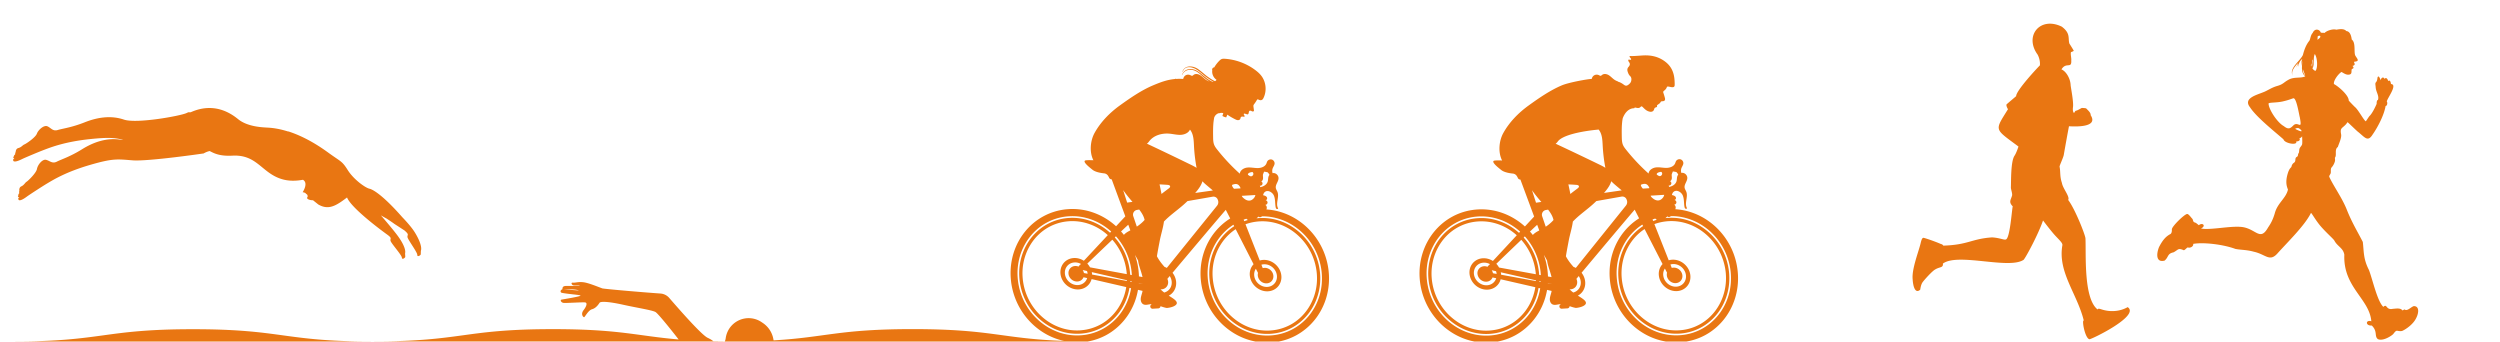 <svg xmlns="http://www.w3.org/2000/svg" viewBox="0 0 1728 236.05"><path fill="#e97612" d="M1496.27 180.03c2.74-2.31 1.67-4.71 6.05-5.61 3.5-1.81 3-3.22 7.17-1.43.88-.27 2.11-1.87 2.72-1.97 1.69.63 4.06-.67 3.74-2.45 7.7-1.31 21.34.56 29.11 3.47 3.76.77 7.75.54 12.74 1.95 8.15 1.74 10.8 7.16 16.14 1.45 6.75-7.6 19.08-19.44 23.39-28.24.5-.09 3.35 5.44 7.34 9.88 3.99 4.44 7.61 7.52 8.75 9.06 2.18 4.28 6.22 5.16 6.98 9.93-.93 22.5 17.36 30.41 18.66 45.99-4.13-1.22-4.1 3.3.29 2.93 4.21 4.08 1.66 7.22 4.15 9.35 2.94 1.6 8.44-1.35 10.67-3.4 2.81-3.82 2.22-1.65 6.02-2.14 1.56-.54 6.02-3.26 8.6-6.83 3.09-4.25 4.11-10.49-.44-10.37-2.26.85-4.41 3.72-6.39 2.28-.37.1-1.12.75-1.43.65-1.32-1.88-4.51-1.19-6.66-1.05-4.87 1.02-3.82-3.91-6.49-1.36-4.2-3.8-7.47-19.09-9.98-25.53-3.89-7.59-3.43-12.39-4.22-19.35-3.55-6.97-7.4-13.13-11.02-22.16-3.16-8.13-9.57-16.94-12.19-22.93-.05-1.04.82-1.5 1.04-2.58.23-1.09-.27-2.95.68-3.94.95-1 1.81-2.68 2.18-4.03.36-1.36-.23-2.45.18-2.81 1.19-1.77-.56-5.53 1.88-7.2.39-1.56 2.63-5.98 2.28-8.53-.9-4.66.46-4.13 3.13-6.93.88-.92 1.05-1.63 1.33-1.6.27.03 3.74 3.5 6.87 6.36 4.92 3.8 6.95 7.66 10.37 2.18 3.72-5.3 8.02-13.68 9.01-19.78 1.23-.08 1.44-2.49.85-3.06 0-1.95 7.85-11.87 2.86-12.14-.03-.58-.45-3.39-1.94-2.01.02-.72-1.32-3.26-2.41-1.5-1.24-2.18-2.6-.21-2.92 1.09.23-.41-1.37-4.67-2.07-1.8-.03.95-.34 2.28-.99 2.96-.65.68-.44 1.43-.24 3.23.11 3.52 2.66 6.14 1.56 9.14-.85-.29-.95 2.52-.85 2.55-.69 1.6-2.98 6.68-5.03 8.53-1.36 1.8-2.24 3.54-2.62 3.57-1.77-1.54-5.25-8.28-7.58-10.03 0 0-4.01-4.05-4.08-4.32-.02-3.77-7.32-9.89-10.23-11.39-.51-2.45 3.23-7.19 5.17-8.33.37-.03 2.72 1.95 4.67 1.85 3.4.02 1.74-2.83 2.63-3.96.37-.1 1.22-.36 1.02-1.05-.2-.7-.71-.9-.65-1.05.73-.15 2.03-.66 1.26-1.95-.27-.66-.2-.85.03-.95 4.14-.33 1.71-2.19.54-4.42-.97-2.58.5-8.79-2.38-10.92-.22-1.8-.93-5.66-3.73-5.83-1.62-1.89-4.73-1.35-6.92-.96-2.8-.79-7.24 1.05-8.01 2.21-.31-.07-2.52-.03-2.72-.2-.86-2.42-4.22-3.11-5.61.23-1.42 1.46-1.46 3.69-2.24 5.32-2.39 2.88-3.62 6.43-4.53 9.94-2.02 4.34-10.07 9.44-6.89 14.44-1.9-3.18 1.74-6.79 3.8-9.34-.74 1.05-1.21 2.78-1.23 3.76.14-.8.67-2.3 1.33-3.21-.35.98-.08 2.07.03 2.99a6.63 6.63 0 0 1 2.55-5.97c-.59 1.59-.9 3.41-.21 4.8-.13 2.73-.01 5.48 2.28 7.19-2.79 1.68-7.9.08-11.9 2.6-2.96 1.6-3.37 2.96-7.48 4.11-4.11 1.16-7 3.43-9.89 4.42-4.43 1.84-13.84 4.13-8.97 10.27 4.37 6.87 17.66 17.34 23.15 22.2.75 2.89 9.97 4.4 8.8 1.5 0 0 3.52-.12 2.18-2.21 1.55-.39 1.9-1.46 1.9-1.46s.27 4.22.03 5.51c-.24 1.29-1.8 2.18-1.97 3.81-.17 1.63-.2 2.28-.61 2.65-.41.37-.03 1.7-.95 2.24-2.08 1.11-.18 3.01-2.35 4.32-.99.71-1.43 2.01-1.5 2.58-.07.58-1.39.71-2.6 4.79-1.49 5.08-1 8.18.19 10.97-1.39 6.22-7.34 9.26-9.2 16.73-1.27 4.17-2.58 6.62-4.53 9.47-5.39 9.59-8.02 1.52-17.22-.18-7.82-1.32-22.89 2.32-29.18.89 3.76-1.68 1.16-4.44-1.49-2.24-.93-.71-1.86-1.71-3-1.98-1.02-.14-1.02-2.14-1.53-2.52-.51-.37-2.52-3.4-3.54-3.26-1.72 0-10.61 8.56-10.57 10.67.03.51.1 2.35-.88 3.13-3.38 1.73-5.6 4.42-8.02 9.14-2.02 5.19-1.87 10.86 3.98 9.25Zm140.52 43.49s-.04-.07-.05-.11c.01.05.04.09.08.13 0 0-.02-.01-.03-.02Zm-34.87-198.23c1.47-1.43 2.85-.1 1.05 1.29-.45.42-.82.75-1.17.87.07-.71.22-1.46.12-2.16Zm-1.93 12.06c1.81 2.51 2.19 9.47.53 11.6-.33.12-1.31-.49-2.14-1.57 1.69-3.19.17-6.84 1.62-10.03Zm-1.62 4.46c.1-.25.21-.51.32-.76.31 2.04.1 4.17-.47 6.12l-.07-.1c.65-1.53.28-3.58.22-5.25Zm-.96-14.41s-.04.06-.07.08a.27.27 0 0 1 .07-.08Zm.24 16.31c0 .77 0 1.51-.12 2.24-.02-.04-.04-.09-.06-.13-.35-.68-.03-1.41.18-2.11Zm-6.5 1.72c-.27-.9-.2-2.09.14-3.14 0 1-.09 2.07-.14 3.14Zm.61 2.39c.58 1.82 1.4 3.63 1.62 4.43-1.05-1.11-1.78-2.8-1.62-4.43Zm2.12-15.3-.03.12c-.02.03-.04.06-.05.09a.42.42 0 0 0 .08-.22Zm-15.38 54.61c-4.25-2.28-10.37-11.35-10.47-15.57.27-.82 5.37-.48 9.55-1.39 4.18-.92 6.02-1.77 7.38-2.18 2.29-1.14 4.07 10.98 4.66 13.02 1.82 9.63-.93 2.64-4.28 5.51-2.16 2.19-3.47 3.34-6.83.61Zm8.03 1.9c-.03-.22 1.56-.78 2.41-.37.85.41 2.01 1.53 1.9 1.94-.11.68-4.48-1.41-4.32-1.57ZM981.52 194.87a48.638 48.638 0 0 0 10.33 24.54c5.46 6.81 12.67 12.02 20.79 14.9 2.08.74 4.22 1.32 6.4 1.74h16.32c4.26-.83 8.27-2.28 11.94-4.27 4.86-2.64 9.11-6.2 12.58-10.44 4.81-5.89 8.12-13.09 9.45-20.97l3.17.72c-.11.54-.23 1.08-.38 1.62-.36 1.33-.85 2.66-.88 4.04-.03 1.38.5 2.88 1.71 3.56 1.49.84 3.33.16 5.03-.02.36-.04.73-.05 1.09-.04-.74.18-1.27.86-1.22 1.64.05.88.81 1.55 1.69 1.49l3.89-.24c.82-.05 1.45-.72 1.48-1.52 1.01.35 2.03.7 3.05.95.42.1.85.19 1.28.27.72-.05 1.43-.16 2.13-.31 1.14-.25 2.31-.6 3.32-1.2.42-.25.79-.52 1.1-.89.23-.27.39-.65.41-.93.06-1.07-.97-2.01-1.77-2.64-1.2-.94-2.52-1.72-3.81-2.53 3.6-1.9 5.69-5.91 4.96-10.39-.33-2.02-1.18-3.87-2.4-5.43 11.25-13.44 30.84-36.81 36.72-43.59l3.06 5.97a42.462 42.462 0 0 0-10.33 9.12c-6.94 8.49-10.75 19.72-10.01 31.74.06.97.15 1.95.27 2.94l2.42-.3-2.42.3a48.638 48.638 0 0 0 10.33 24.54c5.46 6.81 12.67 12.02 20.79 14.9 2.41.86 4.91 1.5 7.46 1.92h14.19c4.66-.78 9.03-2.3 13-4.45 4.86-2.64 9.11-6.2 12.58-10.44 6.94-8.49 10.75-19.72 10.01-31.74a48.638 48.638 0 0 0-10.6-27.48c-5.46-6.81-12.67-12.02-20.79-14.9-3.8-1.35-7.8-2.19-11.91-2.44.58-1.06.29-2.62-.81-3.12.84-.03 1.59-.8 1.59-1.64s-.73-1.62-1.57-1.66c.66.11 1.28-.54 1.28-1.21 0-1.31-1.39-1.9-2.8-2.16.16-.86.5-1.65 1.15-2.22 1.99-1.75 5.31.05 6.34 2.5 1.03 2.45.7 5.23 1.18 7.84.09.46.22.96.6 1.24s1.06.15 1.14-.32c-1.95-3.3.89-7.7-.47-11.28-.36-.94-1-1.79-1.17-2.78-.42-2.39 1.95-4.51 1.86-6.93-.06-1.61-1.35-3.09-2.94-3.36-.39-.07-.78-.06-1.17.02-.36-1.08-.34-2.28.06-3.35.42-1.11 1.23-2.09 1.31-3.27.08-1.22-.77-2.43-1.94-2.77-1.17-.35-2.54.21-3.14 1.27-.27.48-.39 1.03-.61 1.53-.96 2.2-3.65 3.09-6.05 3.11-2.4.01-4.8-.6-7.18-.32-2.38.28-4.91 1.85-5.11 4.24-5.65-5.06-10.87-10.6-15.59-16.53-.81-1.01-1.61-2.05-2.11-3.24-.74-1.76-.78-3.73-.82-5.64-.06-3.7-.11-7.43.37-11.11.07-.57.18-1.13.28-1.7 2.92-7.55 7.97-6.89 7.97-6.89.13-.46.35-.58.92-.46 1.22.25 2.52.62 3.54-.58.37-.43.81-.34 1.19.01.47.44.91.9 1.38 1.34 1.15 1.08 2.45 1.9 4.06 2.09 1.3.15 2.36-.52 2.65-1.75.16-.67.48-1.07 1.13-1.26.39-.12 1-.3.89-.72-.25-.95.51-1.07.96-1.48.45-.4 1.09-.62 1.32-1.21.27-.67.72-.84 1.4-.85 1.61-.04 2.13-.77 1.72-2.36-.31-1.17-.65-2.33-1.05-3.47-.21-.6-.09-.97.4-1.36.83-.66 1.61-1.38 1.96-2.44.18-.56.62-.57 1.1-.51.93.12 1.83.44 2.79.45.99.02 1.52-.44 1.56-1.38.05-.98 0-1.96-.05-2.94-.23-4.99-1.76-9.41-5.71-12.73-4.76-4-10.34-5.29-16.39-4.9-2.64.17-5.27.41-7.91.43-.38 0-.93-.22-1.12.25-.14.36.34.62.52.95.21.38.77.69.52 1.16-.23.43-.77.15-1.15.1-.83-.11-.93.27-.67.92.08.21.15.44.29.61 1.04 1.24.84 2.36-.21 3.49-.87.94-1 2.06-.6 3.28.36 1.09.78 2.16 1.61 2.96.92.89 1.09 1.87.91 3.09-.18 1.28-.89 2.1-1.84 2.85-1.25 1-2.08 1.06-3.34.11-1.24-.94-2.58-1.73-4.1-2.1l-.03-.2c-.83-.26-1.63-.64-2.35-1.13-1.37-.93-2.47-2.23-3.87-3.11-1.4-.88-3.35-1.25-4.66-.22-.29.22-.55.52-.9.59-.46.09-.9-.21-1.32-.42-.92-.45-2.04-.46-2.96-.03s-1.64 1.29-1.89 2.28c-.02.07-.03.14-.04.21-.04.06-.08.12-.12.17-1.79-.11-15.46 2.27-20.56 4.4-8.04 3.37-15.83 8.77-22.91 13.87-7.07 5.1-13.34 11.46-17.58 19.08-3.04 5.47-3.71 13.4-.84 18.99-3.07-.11-5.51-.06-5.88.3-1.12 1.07 2.39 4.03 5.38 6.36 2.01 1.57 5.72 2.17 7.94 2.39 1.16.12 2.19.78 2.78 1.79l.52.88a1.96 1.96 0 0 0 1.92 1.46l9.48 25.57c-1.34 1.44-3.61 3.88-6.37 6.86-4.53-4.09-9.79-7.29-15.53-9.33a43.366 43.366 0 0 0-17.21-2.44c-.42.03-.85.06-1.27.1-5.85.54-11.31 2.24-16.17 4.88-4.86 2.64-9.11 6.2-12.58 10.44-6.94 8.49-10.75 19.72-10.01 31.74.06.97.15 1.95.27 2.94Zm173.64-67.7c.25-.74-.14-1.65-.86-1.96.77-.25 1.18-1.11 1.26-1.92.08-.81-.1-1.62-.08-2.43.01-.62.51-1.54.81-2.37.81.11 1.61.25 2.4.43a5.36 5.36 0 0 1 1.31 1.82c-.24.28-.44.6-.58.95-.44 1.13-.28 2.41-.61 3.58-.63 2.21-2.93 3.57-5.2 3.93-.03 0-.06 0-.09.01.13-.39.09-.78-.25-1.01.76.18 1.63-.29 1.88-1.03Zm-2.65 22.38c.62.74 1.76.48 2.41-.17 4.6-.05 9.08.74 13.3 2.24 4.82 1.71 9.31 4.36 13.22 7.75 7.82 6.78 13.33 16.52 14.7 27.7.11.89.19 1.77.24 2.64 1 16.22-7.19 30.63-20.05 37.61-4.29 2.33-9.1 3.83-14.29 4.31l-1.13.09c-5.29.33-10.45-.46-15.28-2.17-4.82-1.71-9.31-4.36-13.22-7.75-7.82-6.78-13.33-16.52-14.7-27.7-.11-.89-.19-1.77-.24-2.64-.94-15.21 6.21-28.83 17.71-36.22l.52 1.02c-5.29 3.43-9.56 8.2-12.51 13.75-3.38 6.36-5.05 13.75-4.58 21.38.05.85.13 1.72.24 2.57 1.29 10.51 6.37 20.09 14.31 26.98 3.85 3.33 8.17 5.87 12.85 7.53 4.81 1.71 9.8 2.42 14.83 2.11.36-.02.73-.05 1.09-.08 4.91-.45 9.58-1.86 13.85-4.18 6.39-3.47 11.5-8.8 14.88-15.16 3.38-6.36 5.05-13.75 4.58-21.38-.05-.85-.13-1.72-.24-2.57-1.29-10.51-6.37-20.09-14.32-26.98-3.85-3.33-8.17-5.87-12.85-7.53-4.81-1.71-9.8-2.42-14.83-2.11l.07 1.14-.07-1.14c-.36.02-.73.05-1.09.08-.26.02-.52.05-.78.08.48-.38.94-.78 1.38-1.21Zm-7.23-29.62c.13-.16.29-.3.46-.42.44-.31.98-.45 1.5-.58.21-.05.43-.1.64-.14.3-.06.61.09.75.37.06.13.13.25.18.39.39 1.03-.61 2.31-1.7 2.18-.63-.07-1.14-.49-1.68-.83a.641.641 0 0 1-.14-.97Zm4.98 14.73c0 .18-.04.38-.11.61-.37 1.23-1.61 2.52-2.79 3-1.5.62-3.07.15-4.34-.74-.66-.47-1.85-1.34-2.11-2.29l9.34-.58Zm-5.12 17.29c-.84.24-1.66.51-2.47.81l-.42-1.06c.61-.23 1.23-.44 1.85-.63.35.29.7.59 1.05.88Zm4.03 30.56c-2.02 2.14-3.03 5.2-2.49 8.52.97 5.99 6.59 10.54 12.56 10.16s10.02-5.54 9.05-11.52c-.97-5.99-6.59-10.54-12.56-10.16-.8.05-1.57.19-2.3.41l-9.92-25.02c2.75-1.01 5.63-1.66 8.61-1.94.34-.03.68-.06 1.02-.08 4.72-.29 9.4.37 13.92 1.98 4.41 1.56 8.48 3.95 12.12 7.11 7.51 6.51 12.32 15.58 13.54 25.53.1.81.18 1.63.22 2.44.44 7.2-1.13 14.18-4.32 20.16-3.18 5.99-7.97 10.98-13.95 14.22-4 2.17-8.36 3.49-12.97 3.91a34.872 34.872 0 0 1-14.95-1.9c-4.41-1.57-8.48-3.95-12.12-7.11-7.51-6.51-12.32-15.57-13.54-25.53-.1-.81-.17-1.63-.22-2.44-.44-7.2 1.13-14.18 4.32-20.16 2.74-5.16 6.68-9.58 11.55-12.77l12.42 24.2Zm2.98 8.17c.48 2.95 3.25 5.2 6.2 5.01 2.95-.19 4.95-2.73 4.47-5.69-.48-2.95-3.25-5.2-6.2-5.01-.38.02-.75.09-1.09.19l-.94-2.37c.52-.15 1.06-.25 1.63-.29 4.3-.27 8.35 3.01 9.05 7.32.7 4.31-2.22 8.03-6.52 8.3-4.3.27-8.35-3.01-9.05-7.32-.32-1.95.11-3.78 1.07-5.22l1.49 2.9a5.23 5.23 0 0 0-.1 2.17Zm-17.74-63.08c1-.36 2.17-.72 3.22-.4 1.19.37 1.86 1.45 2.34 2.52.06.12.04.26-.02.37l-4.41.27c-.64-.64-1.23-1.55-1.35-2.16-.06-.3 0-.53.23-.61Zm-46.95 74.61c-.92-.69-1.79-1.43-2.57-2.24.24.02.49.02.73 0 2.95-.19 4.94-2.73 4.47-5.69-.09-.54-.25-1.05-.48-1.54.51-.61 1.05-1.26 1.63-1.94a8.66 8.66 0 0 1 1.31 3.32c.62 3.81-1.59 7.16-5.08 8.07Zm36.83-64.34.15.39c.5 1.3.26 2.77-.61 3.85-5.21 6.48-23.68 29.43-34.62 43.07-.51-.27-1.04-.51-1.59-.71-2.03-2.23-3.9-4.68-5.27-7.32.56-3.61 1.27-7.21 1.95-10.83.83-4.41 2.29-8.72 2.85-13.16 3.8-4.03 8.37-7.23 12.58-10.84 1.26-1.08 2.48-2.2 3.67-3.35l17.39-3.08c1.5-.27 2.97.57 3.51 1.99Zm-40.23-10.41c1.86.08 3.71.18 5.55.32.73.05 1.64.28 1.75.99.09.57-.41 1.05-.87 1.41-1.68 1.3-3.44 2.54-5.06 3.91-.42-2.22-.89-4.43-1.37-6.64Zm29.63-2.21c1.09 1.17 2.33 2.22 3.56 3.26 1.22 1.03 2.45 2.06 3.67 3.08l-12.23 1.76c.36-.41.71-.83 1.06-1.25 1.66-2.01 3.27-4.39 3.95-6.85Zm-36.93-27.47c3.15-4.31 15.85-7.09 28.22-8.23 2.48 3.02 2.59 7.26 2.8 11.16.27 5.13.89 10.23 1.85 15.28-1.15-.75-2.41-1.4-3.62-1.99-10.22-4.97-20.49-9.86-30.79-14.68.6-.29 1.12-.97 1.54-1.54Zm-11.73 97.13-1.14-.21c0-.14.02-.28.02-.41l1.14.26c0 .12-.02.24-.02.36Zm2.1-18.72c.78 1.22 1.47 2.53 2.18 3.82.12.77.26 1.54.44 2.3.74 3.12 2 6.1 2.67 9.23l-2.47-.45c-.02-.49-.04-.99-.07-1.49a48.899 48.899 0 0 0-2.75-13.41Zm5.81 20.16-3.08-.56v-.14l3.07.7Zm-4.44-51.19 1.52-.27c1.74 2.2 3.19 4.55 3.76 7.18-1.55 1.78-3.39 3.31-5.37 4.64l-2.47-7.2c-.66-1.93.55-4 2.56-4.35Zm-9.6-13.69c2.02 2.81 4.18 5.52 6.48 8.11l-3.69.53-2.78-8.64Zm3.59 23.9 1.45 3.92c-1.45.75-2.88 1.53-4.04 2.67-.14.14-.28.29-.41.45-.07-.09-.14-.19-.22-.28-.57-.71-1.16-1.4-1.77-2.07 2.21-2.1 3.97-3.75 4.99-4.68Zm-8.51 8.03a43.72 43.72 0 0 1 11.03 26.49c0 .1 0 .19.01.29l-1.15-.21v-.01c-.05-.85-.13-1.72-.24-2.57-1.07-8.7-4.74-16.77-10.48-23.2.28-.27.55-.53.83-.79Zm-24.64 65.08c-4.72.29-9.4-.37-13.92-1.98-4.41-1.57-8.48-3.95-12.12-7.11-7.51-6.51-12.32-15.57-13.54-25.53-.1-.81-.17-1.63-.22-2.44-.44-7.2 1.13-14.18 4.32-20.16 3.18-5.99 7.97-10.98 13.95-14.22 4-2.17 8.36-3.49 12.97-3.91.34-.03.68-.06 1.02-.08 4.72-.29 9.4.37 13.92 1.98 4.41 1.56 8.48 3.95 12.12 7.11l.54.48c-5.53 5.95-11.74 12.64-16.5 17.76-2.06-1.31-4.5-2.02-7-1.86-5.97.38-10.02 5.54-9.05 11.52.97 5.99 6.59 10.54 12.56 10.16 4.44-.28 7.83-3.21 8.86-7.17l23.96 5.48c-.66 4.17-1.99 8.14-3.91 11.76-3.18 5.99-7.97 10.98-13.95 14.22-4 2.17-8.36 3.49-12.97 3.91-.34.03-.68.06-1.03.08Zm-8.05-38.79c.48 2.95 3.25 5.2 6.2 5.01 1.97-.12 3.51-1.3 4.17-2.95l2.52.58c-.84 2.68-3.21 4.64-6.29 4.84-4.3.27-8.35-3.01-9.05-7.32-.7-4.31 2.22-8.03 6.52-8.3 1.58-.1 3.12.28 4.48 1.01-.33.35-.65.7-.96 1.03l-.18-.03-.32.57c-.08.09-.16.18-.25.27-.75-.29-1.56-.43-2.38-.38-2.95.19-4.95 2.73-4.47 5.69Zm10.63-.83c-.15-.76-.44-1.46-.85-2.09l2.98.68c.16.46.28.93.36 1.41.03.16.04.31.06.46l-2.55-.46Zm5.64 1.03c-.02-.4-.06-.81-.13-1.22l-.09-.47 24.31 5.56c0 .17-.01.35-.02.52l-24.07-4.39Zm23.82-2.22c.08.62.13 1.25.18 1.88l-25.43-4.64a12.32 12.32 0 0 0-1.89-2.58c5.07-4.87 11.64-11.18 17.27-16.56 5.4 6.07 8.86 13.68 9.87 21.9Zm-55.22-33.64c4.29-2.33 9.1-3.83 14.29-4.31l1.13-.09c5.29-.33 10.45.46 15.28 2.17 4.82 1.71 9.31 4.36 13.22 7.75.21.18.42.37.63.56l-.78.84c-.2-.18-.4-.35-.6-.53-3.85-3.33-8.17-5.87-12.85-7.53-4.81-1.71-9.8-2.42-14.83-2.11l.07 1.14-.07-1.14c-.36.02-.73.05-1.09.08-4.91.45-9.58 1.86-13.85 4.18-6.39 3.47-11.5 8.8-14.88 15.16-3.38 6.36-5.05 13.75-4.58 21.38.05.85.13 1.72.24 2.57 1.29 10.51 6.37 20.09 14.32 26.98 3.85 3.33 8.17 5.87 12.85 7.53 4.81 1.71 9.8 2.42 14.83 2.11.36-.02.73-.05 1.09-.08 4.91-.45 9.58-1.86 13.85-4.18 6.39-3.47 11.5-8.8 14.88-15.16 2.02-3.79 3.42-7.96 4.13-12.32l1.13.26c-1.98 12.25-9.28 22.63-19.59 28.22-4.29 2.33-9.1 3.83-14.29 4.31l-1.13.09c-5.29.33-10.45-.46-15.28-2.17-4.82-1.71-9.31-4.36-13.22-7.75-7.82-6.78-13.33-16.52-14.7-27.7-.11-.89-.19-1.77-.24-2.64-1-16.22 7.19-30.63 20.05-37.61Zm-513.01 82.02h261.94-3.27a41.86 41.86 0 0 0 12.65-4.36c4.86-2.62 9.13-6.18 12.61-10.42 4.83-5.88 8.15-13.07 9.49-20.94l3.17.73c-.11.54-.23 1.08-.38 1.62-.37 1.33-.85 2.66-.89 4.04-.03 1.38.5 2.88 1.7 3.56 1.49.84 3.33.16 5.03 0 .36-.04.73-.04 1.09-.03-.74.18-1.27.86-1.22 1.64.05.88.81 1.55 1.68 1.5l3.89-.23a1.59 1.59 0 0 0 1.49-1.52c1.01.35 2.03.7 3.05.96.42.11.85.19 1.28.27.72-.05 1.43-.15 2.13-.3 1.14-.25 2.31-.59 3.32-1.19.42-.25.8-.52 1.1-.89.23-.27.4-.65.41-.93.07-1.07-.96-2.01-1.76-2.65-1.19-.94-2.52-1.73-3.81-2.54 3.6-1.89 5.7-5.9 4.99-10.38-.32-2.02-1.18-3.88-2.39-5.44 11.28-13.41 30.93-36.74 36.82-43.51l3.05 5.97a42.449 42.449 0 0 0-10.35 9.1c-6.96 8.47-10.79 19.69-10.08 31.72.06.97.15 1.95.26 2.94l2.42-.29-2.42.29a48.596 48.596 0 0 0 10.28 24.56c5.45 6.82 12.64 12.05 20.76 14.95 2.16.77 4.39 1.37 6.67 1.8h15.99a41.31 41.31 0 0 0 12-4.26c4.86-2.63 9.13-6.18 12.61-10.42 6.96-8.47 10.79-19.69 10.08-31.72-.06-.97-.15-1.95-.26-2.94A48.596 48.596 0 0 0 908 162.18c-5.45-6.82-12.64-12.05-20.76-14.95-3.8-1.36-7.8-2.2-11.91-2.47.58-1.06.3-2.62-.8-3.13.84-.03 1.59-.8 1.6-1.64 0-.84-.73-1.62-1.57-1.66.66.12 1.28-.54 1.29-1.21 0-1.31-1.38-1.9-2.79-2.17.16-.86.5-1.65 1.15-2.21 2-1.74 5.31.06 6.33 2.51 1.02 2.45.69 5.23 1.17 7.84.08.46.22.96.6 1.24s1.06.15 1.14-.31c-1.94-3.3.91-7.69-.44-11.28-.35-.94-.99-1.79-1.16-2.78-.41-2.39 1.96-4.5 1.87-6.93-.05-1.61-1.35-3.09-2.93-3.36-.39-.07-.78-.06-1.17.01-.36-1.08-.34-2.28.07-3.35.42-1.1 1.24-2.09 1.31-3.27.08-1.22-.77-2.43-1.93-2.78-1.17-.35-2.54.21-3.14 1.27-.27.48-.39 1.03-.61 1.53-.97 2.2-3.66 3.09-6.06 3.09-2.4 0-4.8-.61-7.18-.34-2.39.27-4.92 1.84-5.12 4.23a135.478 135.478 0 0 1-15.56-16.57c-.8-1.01-1.6-2.05-2.1-3.25-.74-1.76-.78-3.73-.8-5.64-.05-3.7-.09-7.43.39-11.11.11-.8.24-1.6.4-2.4.06-.08.11-.16.14-.24.53-1.21 1.59-2.13 2.82-2.6.2.12.49.03.72-.04.83-.26 1.74-.26 2.57 0l-.61 1.95c.8.48 1.69.82 2.62.98.27-.63.53-1.26.8-1.9 1.67 1.23 3.48 2.24 5.33 3.17.6.31 1.23.61 1.91.65s1.41-.26 1.69-.88c.17-.39.16-.86.42-1.19.44-.57 1.31-.39 2.02-.29.12.02.25.03.37-.03.34-.17.18-.69-.05-.98-.23-.3-.5-.72-.26-1.01.2-.23.56-.16.85-.07.4.12.79.25 1.19.37.17.05.35.11.52.08.49-.06.72-.65.79-1.14.1-.65.2-1.45 1.11-1.43.3 0 .59.12.85.3.47.32 1.44.43 1.62-.18.04-.15.02-.31 0-.46-.1-.78-.21-1.56-.31-2.34-.04-.3-.08-.61-.02-.91.08-.4.34-.74.59-1.06.48-.64.92-1.3 1.34-1.98.16-.27.38-.57.56-.89.15-.26.48-.36.76-.23 1.05.53 2.2.88 3.12-.1.17-.18.3-.39.42-.61 2.61-4.96 2-11.42-1.47-15.81-1.13-1.43-2.52-2.63-3.97-3.73-6.07-4.57-13.48-7.34-21.06-7.86-.78-.05-1.6-.08-2.32.22-.58.24-1.06.67-1.5 1.11a22.11 22.11 0 0 0-3.58 4.64c-.94-.04-1.72 1.09-1.34 1.96-.39 2.52.83 5.19 2.94 6.61-.28.38-.63.71-1.04.94h-.02c-1.61-.7-3.16-1.79-4.33-2.58-2.64-1.77-4.86-4.06-7.48-5.85-3.34-2.29-8.95-2.88-10.68 1.68-.06.15.17.26.22.11 1.59-4.3 6.42-3.31 9.46-1.41 2.65 1.66 4.86 3.98 7.44 5.75 1.12.76 2.69 1.87 4.35 2.67-.18.04-.37.07-.55.08-4.11-1.55-8.14-6.28-11.39-7.88-3.79-1.87-8.28-1.12-9.92 3.11-.04.09.1.16.14.07 1.61-3.59 5.46-4.4 8.9-2.93 2.62 1.13 4.53 3.33 6.7 5.1.96.79 2.11 1.62 3.35 2.29-.05-.01-.1-.03-.15-.04-.83-.26-1.63-.65-2.35-1.14-1.37-.93-2.46-2.24-3.86-3.12-1.4-.88-3.35-1.26-4.66-.24-.29.22-.55.51-.9.59-.46.09-.9-.21-1.32-.42a3.52 3.52 0 0 0-2.96-.04c-.93.43-1.64 1.29-1.89 2.28-.02.07-.03.14-.04.21-.04.06-.08.12-.12.17-1.79-.12-3.46-.11-5.04 0-.1-.11-.2-.23-.31-.34-.03-.03-.08 0-.08.04 0 .11.02.22.04.32-5.55.46-10.09 2.2-15.19 4.32-8.05 3.35-15.85 8.73-22.94 13.82-7.08 5.08-13.37 11.43-17.62 19.04-3.06 5.47-3.74 13.39-.88 18.99-3.07-.11-5.51-.08-5.88.28-1.13 1.07 2.39 4.03 5.37 6.37 2 1.57 5.72 2.18 7.94 2.41 1.16.12 2.19.78 2.78 1.79l.52.88a1.96 1.96 0 0 0 1.92 1.46l9.42 25.59c-1.35 1.44-3.62 3.87-6.39 6.84-4.52-4.1-9.78-7.31-15.5-9.36a43.157 43.157 0 0 0-17.2-2.48l-1.27.09c-5.86.52-11.32 2.22-16.18 4.84-4.86 2.62-9.13 6.18-12.61 10.42-6.96 8.47-10.79 19.69-10.08 31.72.06.97.15 1.95.26 2.94a48.596 48.596 0 0 0 10.28 24.56c5.45 6.82 12.64 12.05 20.76 14.95 1.83.65 3.71 1.18 5.62 1.59-43.37-1.56-49.87-8.17-104.67-8.17-51.01 0-60.17 5.72-96.15 7.78-.61-4.79-3.23-9.22-7.51-12.08l-.84-.57a15.892 15.892 0 0 0-8.7-2.7c-4.48-.05-8.8 1.79-11.86 5.06a15.832 15.832 0 0 0-2.72 3.96c-.7 1.46-1.18 2.99-1.42 4.58-.09.86-.3 1.68-.62 2.46-2.79-.02-5.44-.07-7.98-.12-.85-.71-1.86-1.33-2.97-1.9-.32-.17-.65-.33-.99-.49-5.02-2.46-24.94-25.79-26.64-27.69a8.885 8.885 0 0 0-5.99-2.89c-9.58-.65-35.47-2.82-40.06-3.52-3.27-1.17-9.61-3.86-13.21-4.28-3.6-.41-5.49.46-7.15.29-1.66-.17-.89 1.39 0 1.77.9.38 3.97-.01 4.69.33.72.34-7.58.1-9.63.18-2.06.08-2.4 1.08-2.31 2.27-.54.06-2.22 1.34-.65 2.44 4.82.98 12.9 1.39 13.11 1.97.21.58-11.84 2.52-13.07 2.76-1.23.23-.32 2.02 1.3 2.26 1.62.24 13.43-.59 15.02-.31 1.58.28 1.04 2.51-1.13 5.36-2.18 2.85-.19 4.91.39 4.84.58-.06 2.82-4.79 5.5-5.51 2.68-.72 4.42-3.29 5.16-4.43s6.51-.84 16.29 1.33 19.94 3.7 22.37 5.03c1.59.87 9.97 11.18 16 18.97-28.74-2.41-40.55-7.13-86.88-7.13-62.17 0-62.17 8.5-124.34 8.5h235.39Zm379.44-108.73c.25-.74-.14-1.65-.86-1.97.77-.25 1.19-1.11 1.27-1.92.08-.81-.09-1.62-.07-2.43.02-.62.51-1.53.82-2.36.81.11 1.61.26 2.4.44a5.36 5.36 0 0 1 1.31 1.82c-.24.28-.45.6-.58.95-.44 1.13-.28 2.41-.62 3.58-.63 2.2-2.94 3.56-5.21 3.92-.03 0-.06 0-.09.01.13-.39.09-.78-.25-1.01.76.19 1.63-.29 1.88-1.03Zm-2.71 22.37c.61.74 1.76.48 2.41-.17 4.6-.04 9.08.76 13.3 2.27 4.82 1.72 9.3 4.38 13.2 7.78 7.81 6.8 13.29 16.55 14.64 27.73.11.89.19 1.77.24 2.64.96 16.22-7.26 30.61-20.14 37.56-4.29 2.32-9.11 3.81-14.3 4.28-.38.03-.75.06-1.13.08-5.29.32-10.45-.48-15.27-2.2-4.82-1.72-9.3-4.38-13.2-7.78-7.81-6.8-13.29-16.55-14.64-27.73-.11-.89-.19-1.77-.24-2.64-.9-15.21 6.27-28.81 17.79-36.18l.52 1.02c-5.3 3.42-9.58 8.17-12.54 13.72-3.4 6.35-5.08 13.74-4.63 21.37.05.85.13 1.72.23 2.58 1.26 10.51 6.33 20.11 14.25 27.01 3.84 3.34 8.16 5.89 12.83 7.56a37.184 37.184 0 0 0 15.91 2.06c4.91-.44 9.58-1.83 13.86-4.14 6.4-3.46 11.52-8.77 14.91-15.12 3.4-6.35 5.08-13.74 4.63-21.37-.05-.86-.13-1.72-.23-2.57-1.26-10.51-6.33-20.11-14.25-27.01-3.84-3.34-8.16-5.89-12.83-7.56-4.8-1.72-9.8-2.44-14.82-2.14l.07 1.14-.07-1.14c-.36.02-.73.05-1.09.08-.26.02-.52.05-.78.08.48-.38.94-.78 1.38-1.2Zm-7.16-29.64c.13-.16.29-.3.46-.42.44-.31.98-.45 1.5-.57.21-.05.43-.1.64-.14.3-.06.61.1.75.37.06.13.13.25.18.39.39 1.04-.61 2.31-1.71 2.18-.63-.07-1.14-.5-1.68-.84a.641.641 0 0 1-.14-.97Zm4.95 14.74c0 .18-.04.38-.11.61-.37 1.23-1.62 2.51-2.79 2.99-1.51.62-3.07.14-4.33-.75-.66-.47-1.85-1.34-2.1-2.29l9.34-.56Zm-5.16 17.28c-.84.24-1.66.51-2.48.81l-.42-1.06c.61-.22 1.23-.43 1.85-.63.35.29.7.59 1.04.88Zm3.96 30.57c-2.03 2.13-3.04 5.19-2.51 8.51.96 5.99 6.57 10.55 12.54 10.19 5.97-.36 10.03-5.51 9.08-11.5-.96-5.99-6.57-10.55-12.54-10.19-.8.05-1.57.19-2.3.4l-9.86-25.04c2.75-1.01 5.63-1.65 8.62-1.92.34-.03.68-.06 1.02-.08 4.72-.28 9.39.39 13.92 2.01 4.4 1.57 8.47 3.97 12.1 7.13 7.5 6.53 12.29 15.6 13.49 25.56.1.81.17 1.63.22 2.44.43 7.2-1.16 14.18-4.36 20.15-3.2 5.98-8 10.96-13.98 14.19a33.442 33.442 0 0 1-12.98 3.88c-.34.03-.68.06-1.03.08-4.72.28-9.39-.39-13.92-2.01-4.4-1.57-8.47-3.97-12.1-7.13-7.5-6.53-12.29-15.6-13.49-25.56-.1-.81-.17-1.63-.22-2.44-.43-7.2 1.16-14.18 4.36-20.15 2.76-5.15 6.7-9.56 11.57-12.75l12.37 24.23Zm2.96 8.18c.47 2.96 3.24 5.21 6.19 5.03 2.95-.18 4.95-2.72 4.48-5.68-.47-2.96-3.24-5.21-6.19-5.03-.38.02-.75.09-1.1.19l-.93-2.37c.52-.15 1.06-.25 1.63-.28 4.3-.26 8.35 3.02 9.03 7.34.69 4.32-2.24 8.03-6.54 8.29-4.3.26-8.35-3.02-9.03-7.34-.31-1.95.12-3.78 1.08-5.22l1.48 2.9c-.18.67-.23 1.41-.1 2.17Zm-17.59-63.12c1-.36 2.17-.72 3.22-.39 1.19.37 1.85 1.45 2.33 2.53.05.12.04.26-.02.37l-4.41.26c-.64-.64-1.23-1.56-1.35-2.16-.06-.3 0-.53.23-.61Zm-47.12 74.5a22.06 22.06 0 0 1-2.57-2.24c.24.02.49.03.73.01 2.95-.18 4.95-2.72 4.48-5.68-.09-.54-.25-1.05-.48-1.54.51-.61 1.06-1.26 1.63-1.94.65.99 1.11 2.12 1.3 3.33.61 3.81-1.61 7.15-5.1 8.06Zm36.97-64.25.15.39c.49 1.3.26 2.77-.62 3.85-5.23 6.47-23.74 29.37-34.72 42.99-.51-.28-1.04-.51-1.58-.72-2.02-2.23-3.89-4.69-5.26-7.33.57-3.6 1.28-7.21 1.97-10.83.84-4.41 2.31-8.72 2.88-13.16 3.81-4.02 8.39-7.21 12.6-10.81 1.26-1.07 2.48-2.19 3.68-3.34l17.4-3.04c1.5-.26 2.97.58 3.51 2Zm-40.21-10.51c1.86.09 3.71.19 5.55.33.73.06 1.64.28 1.75 1 .09.57-.41 1.05-.87 1.41-1.68 1.3-3.44 2.54-5.07 3.9-.42-2.22-.88-4.43-1.36-6.64Zm29.64-2.14c1.08 1.18 2.32 2.23 3.55 3.26l3.66 3.09-12.23 1.73c.36-.41.71-.83 1.06-1.25 1.66-2.01 3.28-4.38 3.96-6.84Zm-36.86-27.55c3.15-4.3 9.01-5.87 14.31-5.34 2.54.25 5.06.91 7.61.78s5.27-1.28 6.32-3.61c2.47 3.03 2.58 7.26 2.77 11.17.26 5.13.86 10.24 1.81 15.28-1.15-.76-2.4-1.4-3.62-2-10.21-4.99-20.47-9.91-30.75-14.75.6-.29 1.12-.96 1.54-1.54Zm-11.96 97.1-1.14-.21c0-.14.02-.28.03-.41l1.14.26c0 .12-.02.24-.02.36Zm2.14-18.71c.77 1.23 1.46 2.53 2.17 3.82.12.77.26 1.54.44 2.3.74 3.12 1.99 6.1 2.65 9.24l-2.47-.46c-.01-.49-.03-.99-.06-1.49-.06-.97-.15-1.95-.26-2.94-.44-3.64-1.28-7.15-2.46-10.48Zm5.77 20.17-3.08-.57v-.14l3.07.71Zm-4.33-51.21 1.52-.27c1.74 2.2 3.18 4.56 3.75 7.19-1.55 1.78-3.4 3.3-5.38 4.62l-2.45-7.2c-.66-1.93.56-4 2.57-4.35Zm-9.57-13.7c2.01 2.82 4.17 5.53 6.46 8.12l-3.69.52-2.77-8.65Zm3.54 23.91 1.44 3.92c-1.45.75-2.89 1.52-4.04 2.66-.14.14-.28.29-.41.45-.07-.09-.14-.19-.22-.28-.57-.71-1.16-1.4-1.76-2.07 2.22-2.09 3.98-3.74 5-4.67Zm-8.52 8.01a43.756 43.756 0 0 1 10.74 23.87c.11.89.19 1.77.24 2.64 0 .1 0 .19.01.29l-1.15-.21v-.01c-.05-.86-.13-1.72-.23-2.57-1.05-8.71-4.7-16.78-10.43-23.22.28-.27.55-.53.83-.78Zm-23.77 64.94c-.34.03-.68.06-1.03.08-4.72.28-9.39-.39-13.92-2.01-4.4-1.57-8.47-3.97-12.1-7.13-7.5-6.53-12.29-15.6-13.49-25.56-.1-.81-.17-1.63-.22-2.44-.43-7.2 1.16-14.18 4.36-20.15 3.2-5.98 8-10.96 13.98-14.19 4.01-2.16 8.37-3.47 12.98-3.88.34-.03.68-.06 1.02-.08 4.72-.28 9.39.39 13.92 2.01 4.4 1.57 8.47 3.97 12.1 7.13l.54.48c-5.54 5.94-11.77 12.61-16.54 17.72-2.06-1.32-4.49-2.03-6.99-1.88-5.97.36-10.03 5.51-9.08 11.5s6.57 10.55 12.54 10.19c4.45-.27 7.83-3.2 8.88-7.15l23.95 5.53c-.67 4.17-2.01 8.14-3.94 11.75-3.2 5.98-8 10.96-13.98 14.19a33.442 33.442 0 0 1-12.98 3.88Zm-8.99-38.72c.47 2.96 3.24 5.21 6.19 5.03 1.97-.12 3.51-1.3 4.18-2.94l2.52.58c-.85 2.68-3.22 4.64-6.3 4.82-4.3.26-8.35-3.02-9.03-7.34-.69-4.32 2.24-8.03 6.54-8.29 1.58-.1 3.12.29 4.48 1.02-.33.35-.65.7-.96 1.03l-.17-.03-.32.57c-.08.09-.17.18-.25.27-.75-.29-1.56-.44-2.38-.39-2.95.18-4.95 2.72-4.48 5.68Zm10.64-.81c-.14-.76-.44-1.47-.85-2.1l2.98.69c.16.46.28.93.36 1.42l.06.46-2.55-.47Zm5.63 1.04c-.02-.4-.06-.81-.12-1.22l-.09-.47 24.3 5.62c0 .17-.01.35-.02.52l-24.06-4.45Zm23.82-2.17c.08.62.13 1.26.18 1.88l-25.42-4.7c-.51-.94-1.15-1.81-1.88-2.58 5.08-4.86 11.66-11.16 17.3-16.52 5.39 6.08 8.83 13.7 9.82 21.92Zm-47.2 41.95c-4.82-1.72-9.3-4.38-13.2-7.78-7.81-6.8-13.29-16.55-14.64-27.73-.11-.89-.19-1.77-.24-2.64-.96-16.22 7.26-30.61 20.14-37.56 4.29-2.32 9.11-3.81 14.3-4.28.38-.03.75-.06 1.13-.08 5.29-.32 10.45.48 15.27 2.2 4.82 1.72 9.3 4.38 13.2 7.78.21.18.42.37.62.56-.26.28-.52.55-.78.84-.2-.18-.39-.36-.6-.53-3.84-3.34-8.16-5.89-12.83-7.56-4.8-1.72-9.8-2.44-14.82-2.14l.07 1.14-.07-1.14c-.36.02-.73.05-1.09.08-4.91.44-9.58 1.83-13.86 4.14-6.4 3.46-11.52 8.77-14.91 15.12-3.4 6.35-5.08 13.74-4.63 21.37.05.85.13 1.72.23 2.58 1.26 10.51 6.33 20.11 14.25 27.01 3.84 3.34 8.16 5.89 12.83 7.56a37.184 37.184 0 0 0 15.91 2.06c4.91-.44 9.58-1.83 13.86-4.14 6.4-3.46 11.52-8.77 14.91-15.12a39.8 39.8 0 0 0 4.16-12.31l1.13.26c-2.01 12.25-9.33 22.6-19.66 28.18-4.29 2.32-9.11 3.81-14.3 4.28-.38.03-.75.06-1.13.08-5.29.32-10.45-.48-15.27-2.2ZM389.71 200.1s8.02-.53 10.38.7c0 0-7.19-.6-10.38-.7Zm937.51.2c.15-.62.46-3.54 1.69-5.24 1.23-1.7 6.93-8.09 8.94-8.94 2.96-1.78 5.38-.89 5.09-3.93 10.4-7.69 45.63 4.25 55.79-2.62 1.69-1.85 10.4-18.19 13.41-27.2 0 0 5.78 7.71 8.78 10.86 3 3.16 4.7 4.78 4.62 6.16-3.39 18.61 10.21 33.61 14.78 52.19-1.55-.83.77 12.24 3.89 12.91 1.04.29 35.35-16.25 26.43-22.2-5.43 3.12-12.25 3.53-18.24 1.5-1.57-.48-2.25-.61-2.53.14-9.85-7.7-7.89-38.23-8.4-49.24-.27-2.6-7.1-20.08-11.95-26.5 1.42-2.14-3.72-7.88-4.3-11.68-1.6-4.73-.88-7.68-1.64-11.27-.07-.82 2.32-5.67 2.87-7.99.83-4.79 2.84-16.04 3.63-19.98 3.28.17 20.76 1.22 14.97-7.69.27-1.69-2.22-3.68-3.06-4.62-.23-.23-2.6-.35-2.95-.35s-3.18 1.85-3.93 1.85-1.5 1.68-1.5 1.68-1.21-.69-.75-4.1c.46-3.41-1.16-11.62-1.62-14.97-.12-4.81-3.23-9.87-6.35-11.09 3.22-5.4 7.14-.18 6.77-6.16.22-1.66-.62-4.16-.21-5.77 0 0 1.92-.68 1.92-.94s-2.39-4.07-2.99-4.96c-1.13-3.6 1.03-7-5.24-11.71-14.97-7.36-26.2 6.31-16.73 19.31 2.08 3.93 1.56 7.44 1.56 7.44-1.35 1.3-16.36 17.25-16.41 21.27-.35.35-6.05 5.12-6.55 5.62s.23 2.39.92 3.39c-9.34 15.14-9.72 13.18 7.24 25.81 0 0-1.39 4.47-2.85 6.55-2.58 4.28-2.19 17.83-2.39 21.81 0 1.23 1.08 3.93.85 5.39-.84 3.16-2.61 4.53.46 7.63-.57.92-1.84 22.41-4.85 22.88-1.16.46-4.24-1.16-9.48-1.46-14.26.97-16.4 5.18-33.75 5.7 0 0-.23-.85-1.7-1.16-1.26-.58-7.23-2.97-11.79-4.24-1.08-.08-1.46 1.31-1.93 2.93-1.27 5.99-6.45 18.46-5.7 25.74.27 4.94 1.76 10.18 5.16 7.24ZM9.12 110.86c.14 1.2 2.19 1.12 6.47-1.07 2.17-1.01 10.72-4.65 15.27-6.36 4.55-1.71 14.16-5.44 30.88-7.23 12.82-1.37 17.38-1.03 23.51.44-.82.02-1.57-.02-2.22-.11-9.18-1.38-18.14 1.55-26.34 6.66s-14.31 6.96-17.44 8.56c-3.13 1.6-4.79-.63-7.39-1.27-2.6-.64-5.83 3.52-6.31 6.29-.47 2.77-6.06 8.18-7.17 8.85-1.11.67-1.67 2.29-3.63 3.18-1.83.83-1.36 3.09-1.36 3.09-.29.47-.08 1.72-.08 1.72-.88.7-.55 1.43-.55 1.43-1.1.72.7 1.76.7 1.76-.48.04-1.07-.11-.72 1.04.35 1.15 2.35.71 6.18-2.2 1.96-1.38 9.73-6.47 13.9-8.97 4.17-2.49 12.97-7.87 29.11-12.59s18.96-4.1 29.72-3.25c10.77.85 49.27-4.79 49.27-4.79l-.16.02c1.61-.91 2.92-1.4 4.21-1.65 2.88 1.48 6.72 3.66 15.69 3.18 12.43-.66 17.4 5.92 24.6 11.26 7.2 5.35 14.4 7.18 24.14 5.42 4.03 2.3-.19 8.57-.19 8.57s1.07.21 1.59.44.88.96 1.21.99c.32.02 1.04 1.41.38 2.17-.67.75 1.04 2 3.96 1.97l3.7 2.95h.01c1.55.89 3.01 1.43 4.41 1.68 5.02.88 9.43-2.02 15.4-6.54.06.12.12.24.17.37 3.53 7.56 23.6 22.4 27.42 25.15 3.82 2.75 2.15 2.65 2.46 4.35.32 1.7 7.7 9.81 7.85 11.66.15 1.85 2.2.13 2.33-.38.1-.38-.13-1.9-.08-2.74 0 0 1.26-3.27-5.2-12.03-2.48-3.37-6.97-8.72-11.55-14.02 1.41.82 2.73 1.56 3.92 2.19 2.36 1.56 4.29 2.87 5.44 3.72l6.94 4.51c3.57 3.08 1.91 2.83 2.07 4.55.17 1.72 6.81 10.45 6.79 12.3-.01 1.85 2.18.33 2.36-.18.13-.37.04-1.9.16-2.74 0 0 1.54-3.14-4.13-12.44-1.74-2.86-5.02-6.78-8.72-10.61-12.72-14.49-19.92-19.09-22.74-19.72-2.82-.63-10.81-6.26-14.99-12.88-4.12-6.53-4.63-5.61-13.77-12.28-.09-.07-.18-.13-.28-.2-10.81-7.82-20.03-12.01-27.08-14.27v.12c-.05-.02-.1-.03-.15-.05-1.14-.36-2.22-.67-3.25-.94-6.04-1.58-10.03-1.67-11.43-1.76-3.12-.2-13.39-.55-19.83-5.82-13.63-11.14-26.04-7.78-32.82-4.74-.58.01-1.14.01-1.66 0-.46.21-.86.4-1.19.55-4.41 1.99-34.47 7.48-43.25 4.5-8.79-2.99-18.13-1.69-27.1 1.88-8.97 3.57-15.32 4.31-18.68 5.33-3.36 1.02-4.6-1.47-7.05-2.56s-6.36 2.43-7.32 5.07-7.42 6.98-8.63 7.44c-1.21.46-2.05 1.96-4.14 2.49-1.95.49-1.89 2.8-1.89 2.8-.37.41-.39 1.68-.39 1.68-.99.54-.8 1.31-.8 1.31-1.21.51.37 1.86.37 1.86-.48-.05-1.04-.3-.9.9Zm124.31 116.69c-62.17 0-62.17 8.5-124.34 8.5h248.66c-62.16 0-62.16-8.5-124.33-8.5Z"/></svg>
